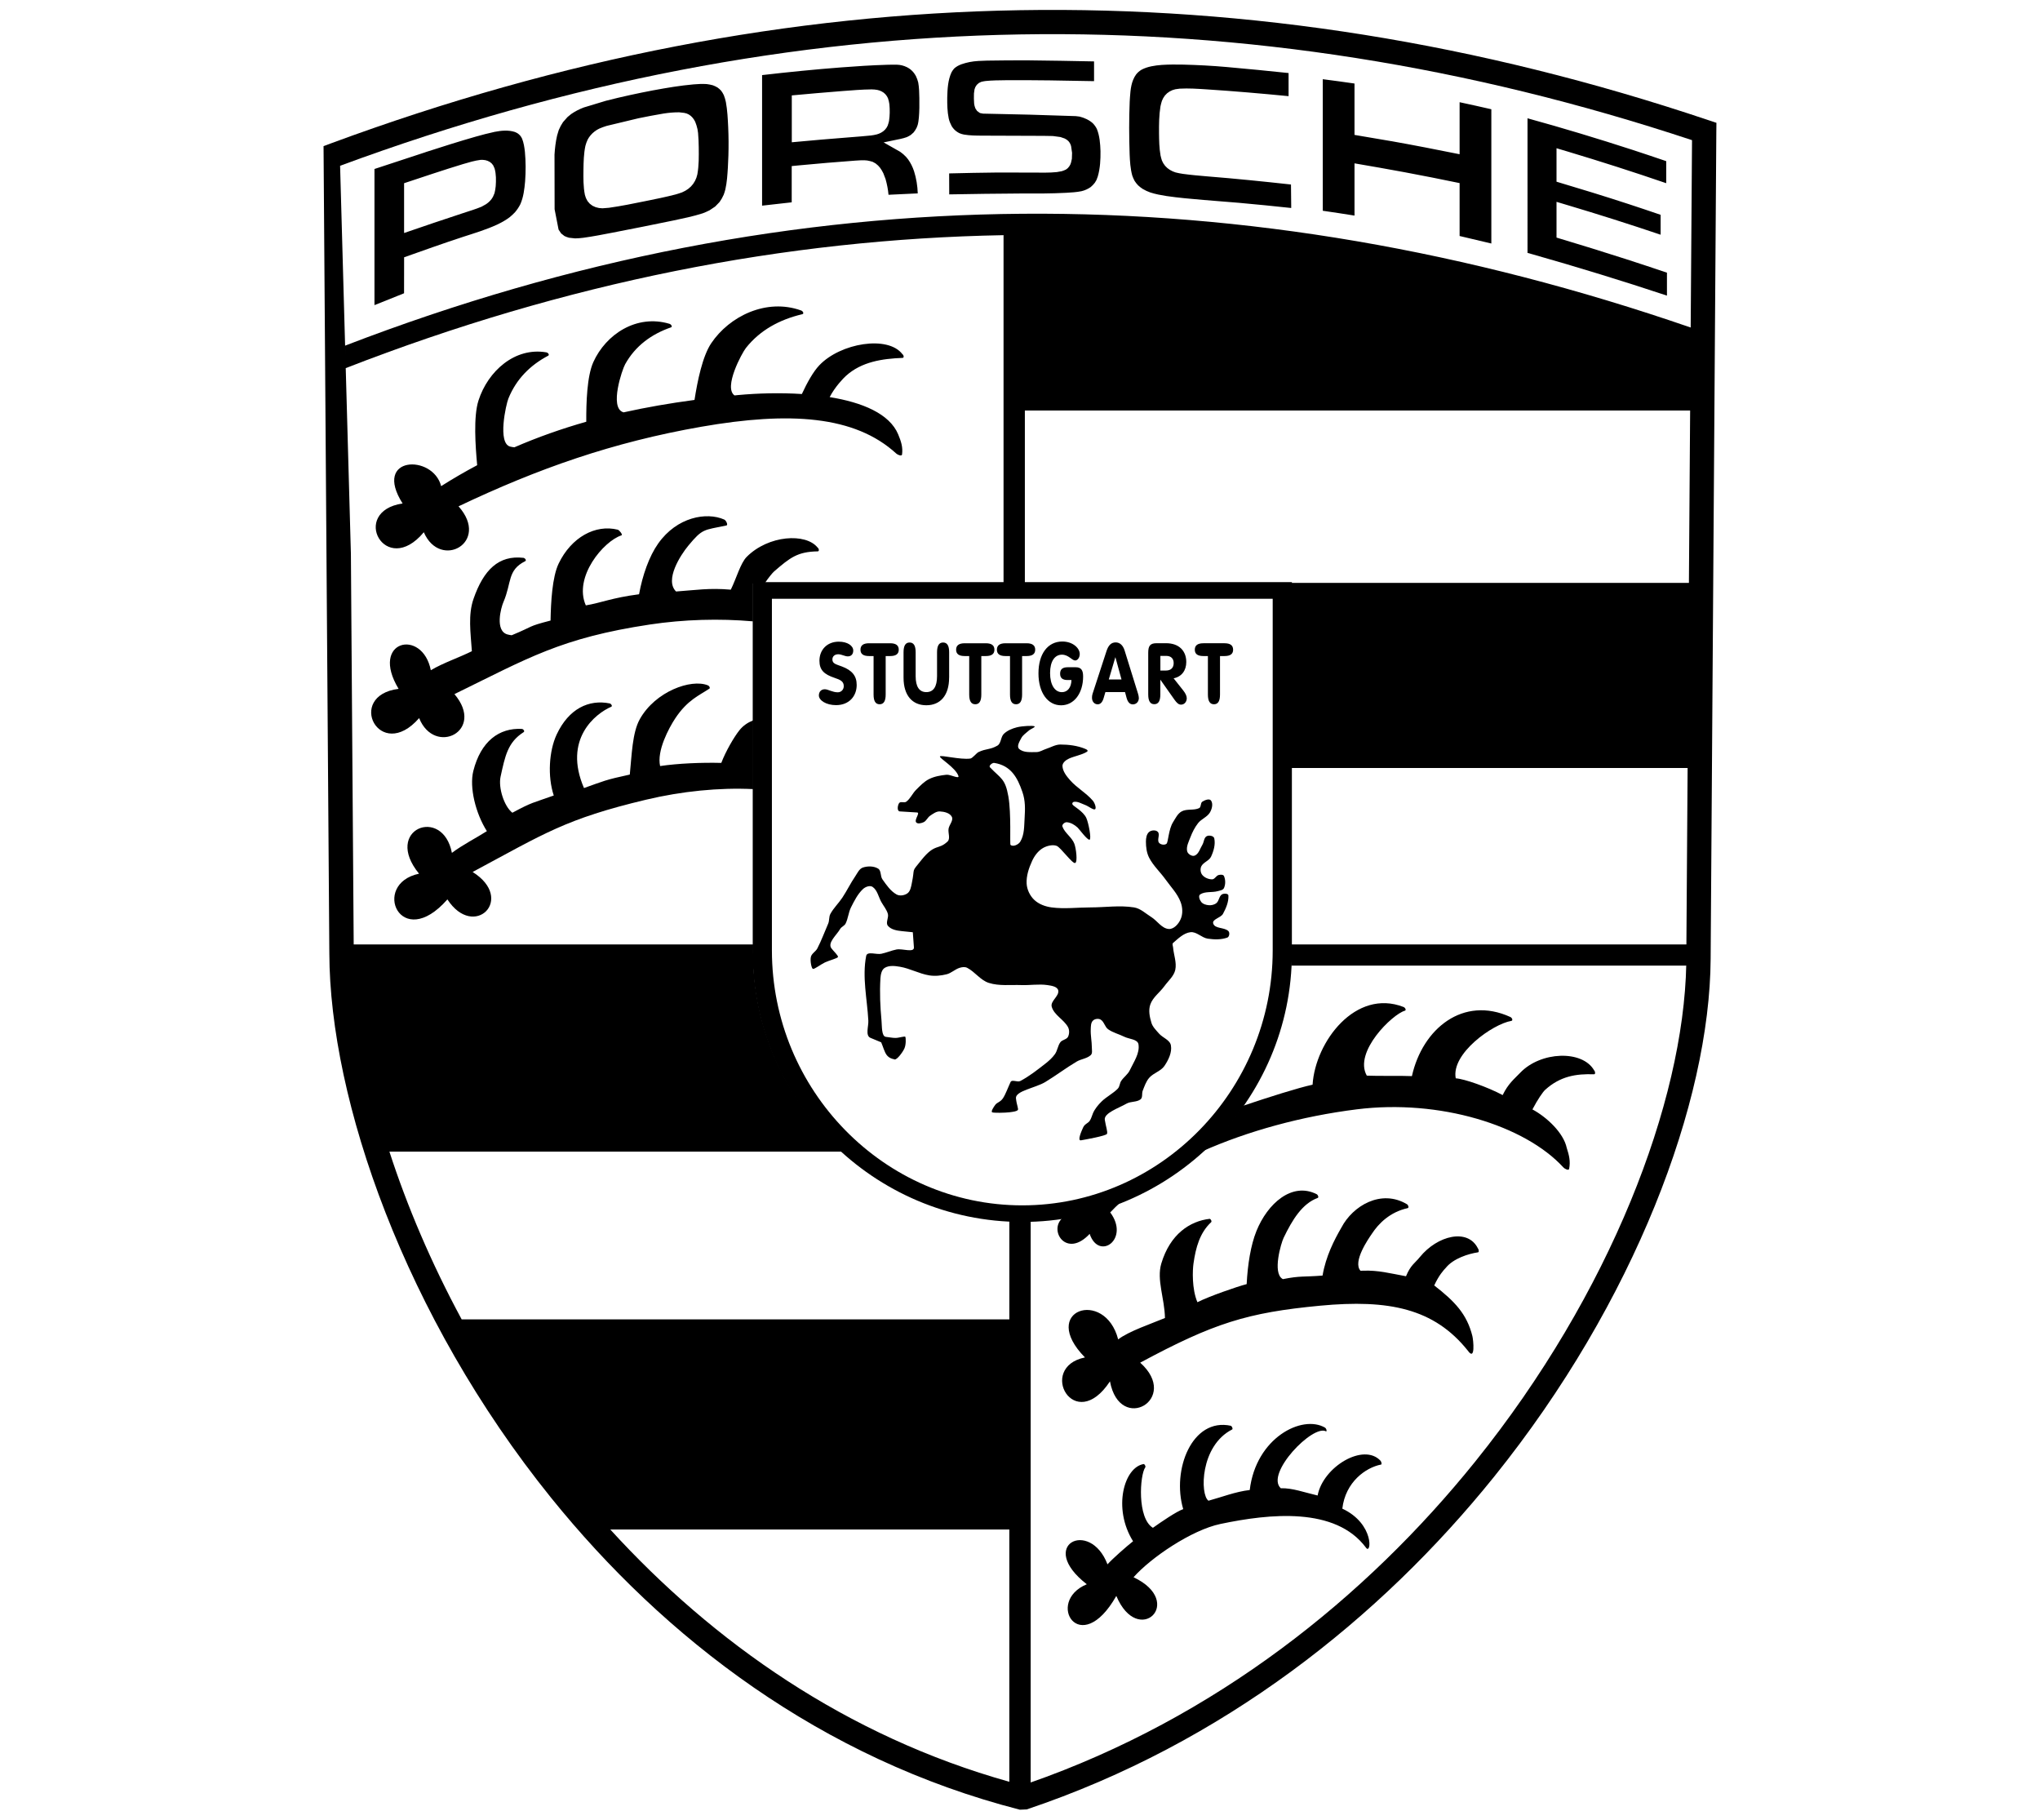 <?xml version="1.0" encoding="UTF-8"?> <svg xmlns="http://www.w3.org/2000/svg" id="a" viewBox="0 0 1004.71 896.01"><defs><style>.c{fill-rule:evenodd;}.c,.d{stroke-width:0px;}</style></defs><g id="b"><path class="c" d="m550.69,659.56c5.13-4,16.55-7.82,23.06-10.55-.18-9.71-4.18-18.82-1.81-26.8,4.34-14.55,14.14-20.94,23.88-22.04.63.21,1.16,1.4.58,1.75-5.45,5.13-7.48,12.27-8.61,20.34-.44,3.13-.86,12.36,1.94,18.97,5.7-2.88,19.55-7.71,24.26-8.91.49-9.65,2-19.12,4.78-26.06,5.48-13.64,17.54-24.37,29.7-18.22.65.34,1.14,1.61.49,1.85-7.57,2.76-12.45,10.67-16.76,19.62-1.28,2.63-5.55,17.19-.63,20.2.09.05.18.11.26.16,8.71-1.75,10.16-.99,19.53-1.76,1.63-9.5,5.67-17.39,9.33-23.71,5.55-10.6,19.49-19.03,32.24-11.42.69.41,1.1,1.76.34,1.93-8.72,1.91-14.37,7.62-17.63,12.64-1.64,2.41-9.6,13.76-5.58,18.2.45-.01.93-.03,1.38-.05,7.51-.23,12.89,1.26,21.02,2.75,2.31-5.6,4.4-6.43,6.83-9.46,8.62-10.61,23.65-14.35,28.6-4.22.49.56.6,1.95-.05,1.91-4.58.69-12.05,2.97-15.81,7.66-.98,1.01-3.4,3.65-5.67,8.64,10.15,7.86,16.09,14.1,18.79,24.91.48,1.95,1.59,12.65-2.25,7.18-16.59-20.78-38.91-25.31-72.67-22.13-35.98,3.4-52.51,8.61-88.68,28.06,19.94,17.84-10.02,35.29-14.89,9.21-17.54,26.57-36.04-6.91-12.32-11.79-22.93-23.33,9.86-34.12,16.36-8.88h0Z"></path><path class="c" d="m612.1,544.54c12.94-4.34,27.11-8.85,34.35-10.42,1.35-21.22,21.21-47.43,44.78-38.27.86.33,1.51,1.61.65,1.85-6.06,1.69-25.33,20.27-18.73,31.96,4.82.25,18.05.01,22.22.24,5.22-23.41,25.26-39.72,48.47-29.12.9.41,1.44,1.76.48,1.93-9.11,1.53-29.73,16.08-27.36,28.27,4.25.28,15.63,4.27,23.11,8.26,2.7-5.62,5.72-7.94,8.61-10.96,10.07-10.61,30.66-11.35,36.44-1.21.58.56.71,1.95-.05,1.93-8.9-.31-16.68.96-24.05,7.64-1.13,1.01-3.67,4.67-6.29,9.66,7.19,3.87,15.33,11.6,16.88,18.9,1.16,3.58,1.94,6.67,1.19,10.37-.2.98-2.16.03-2.81-.69-19.03-20.78-61.05-33.72-101.77-28.62-27.22,3.4-53.71,10.73-75.93,20.59,7.42-6.66,14.09-14.15,19.83-22.31h0Zm-60.03,47.29c-1.86,1.7-3.64,3.43-5.28,5.19,9.82,13.17-5.58,24.02-10.13,10.56-11.53,12.41-20.64-2.01-13.1-8.06,9.91-1.51,19.45-4.13,28.51-7.69h0Z"></path><path class="c" d="m545.43,770.32c2.71-2.99,9.28-8.74,12.61-11.38-10.13-16.18-4.47-36.58,5.32-38.03.5.21,1.06,1.34.65,1.7-2.65,3.84-4.04,24.98,3.8,29.71,3.92-2.78,11.57-8.04,14.93-9.2-5.73-19.3,4.35-45.23,23.51-41.03.53.3,1.06,1.55.61,1.79-15.85,8.04-15.9,32.23-11.68,35.1,6.29-1.7,13.42-4.5,20.32-5.27,3.04-25.7,25.81-37.31,37.12-30.7.55.38,1.03,1.69.49,1.84-6.36-3.75-30.1,20.78-22.32,27.99,5.58-.21,11.89,2.13,18.14,3.57,2.68-14.17,22.71-26.12,31.01-17.08.45.54.71,1.86.23,1.84-7.61,1.51-17.54,8.61-19.07,21.71,16.03,7.51,14.29,23.19,11.6,19.15-15-20.08-47.24-16.74-71.66-11.6-14.22,2.98-34.29,16.63-42.76,26.23,25.76,12.22,2.29,34.74-8.49,9.2-17.83,31.35-35.23,2.84-14.54-5.75-24.85-19.3,1.58-32.42,10.2-9.78h0Z"></path><path class="c" d="m286.71,746.51c-25.38-29.45-46.75-61.13-64.05-93.03h278.26v93.03h-214.21Z"></path><polygon class="c" points="634.76 291.38 839.1 291.38 839.1 371.53 634.76 371.53 634.76 291.38"></polygon><polygon class="c" points="839.1 169.73 778.67 148.25 708.13 133.94 628.98 116.76 555.6 111.05 499.48 111.05 499.48 195.48 838.86 195.48 839.1 169.73"></polygon><path class="c" d="m209.59,74.92c8.21-2.64,16.43-5.28,24.73-7.64,3.07-.86,6.16-1.69,9.28-2.35,3.29-.65,6.81-.99,10.05.08l1.11.53c1.11.74,1.78,1.49,2.35,2.69.84,2.09,1.16,4.28,1.41,6.52.45,4.83.46,9.71.1,14.55-.34,3.83-.79,7.73-2.35,11.27-.73,1.45-1.56,2.68-2.61,3.92-.84.9-1.7,1.7-2.66,2.48-1.98,1.5-4.07,2.65-6.32,3.7-5.35,2.45-10.97,4.14-16.55,5.94-9.76,3.19-19.43,6.66-29.1,10.08l-.03,17.72c-4.85,1.93-9.71,3.89-14.57,5.84v-67.04c8.38-2.79,16.76-5.55,25.16-8.27h0Zm-10.58,39.82c9.73-3.33,19.45-6.68,29.24-9.86,2.98-.98,6.01-1.88,8.91-3.09l2.25-1.26,1-.75.9-.84.79-.94.66-1.03.79-1.84c.29-1.16.48-2.26.59-3.45.2-2.91.25-5.87-.54-8.69l-.68-1.53-.73-.94-.96-.79-1.1-.54-1.14-.33-1.15-.13h-1.16c-2.94.36-5.84,1.25-8.67,2.08-9.72,2.94-19.34,6.23-28.99,9.41v24.51h-.01Zm122.94-70.3c6.52-1.21,13.06-2.31,19.65-2.89,2.16-.19,4.27-.29,6.46-.15,1.05.14,2,.31,3.03.6.84.31,1.54.64,2.31,1.1.68.49,1.2.95,1.76,1.56.53.71.93,1.38,1.31,2.16.46,1.15.78,2.24,1.03,3.43.75,4.08.94,8.22,1.14,12.35.21,4.69.24,9.36.1,14.05-.06,1.96-.15,3.92-.26,5.89-.23,3.6-.44,7.24-1.25,10.77-.21.86-.49,1.7-.79,2.54-.58,1.33-1.21,2.44-2.05,3.62l-2.16,2.23-2.78,1.86c-1.13.58-2.24,1.05-3.42,1.5-4.73,1.51-9.65,2.51-14.47,3.53-9.92,2.08-19.88,4.02-29.83,5.96-4.82.93-9.62,1.88-14.46,2.54-1.34.16-2.66.28-4,.3l-3.02-.33c-.81-.23-1.49-.46-2.25-.83l-1.64-1.29-1.26-1.89-1.95-10-.05-26.92c.2-3.17.56-6.29,1.28-9.4l.8-2.66c.6-1.43,1.24-2.63,2.1-3.92l2.21-2.5,1.81-1.49c1.96-1.35,3.97-2.39,6.23-3.24l10.87-3.29c7.77-2,15.64-3.69,23.55-5.2h0Zm-7.57,13.81l-15.63,3.75c-1.26.4-2.46.81-3.65,1.35l-1.18.64-1.09.76-1.01.85-.9.95-.81,1.05-.68,1.13c-.48,1.05-.85,2.01-1.13,3.13-.81,3.82-.89,7.79-.95,11.7-.05,4.12-.11,8.33.71,12.39l.51,1.58.79,1.49,1.1,1.29,1.35,1.01,1.54.7,1.65.41,1.73.14c1.06-.05,2.09-.13,3.15-.25,6.04-.83,12.07-2.09,18.05-3.3,4.95-1,9.93-1.99,14.85-3.28,1.06-.29,2.06-.64,3.12-1.01l1.61-.79,1.46-.95,1.3-1.14,1.11-1.3.9-1.45.7-1.58.46-1.63c.81-4.42.74-8.91.69-13.36-.05-2.34-.1-4.69-.33-7.02l-.28-1.88c-.29-1.3-.63-2.44-1.14-3.68l-.59-1.06-.71-.96-.86-.86-1-.7-1.08-.49-1.15-.29-2.5-.29c-2.59-.01-5.12.21-7.68.61-4.17.68-8.31,1.51-12.46,2.34h0Zm99.78-25.05c7.54-.58,15.1-1.08,22.68-1.3,1.63-.04,3.27-.08,4.9-.04,1.8.06,3.33.45,4.95,1.23.59.31,1.13.65,1.66,1.04,1.21.98,1.98,1.95,2.73,3.3.5,1.05.86,2.05,1.15,3.18.46,2.51.5,5.15.55,7.69.05,3.2.04,6.39-.23,9.57-.13,1.26-.26,2.49-.6,3.7l-.49,1.29c-.45.89-.89,1.59-1.51,2.36l-1.36,1.21c-.65.43-1.29.79-1.99,1.09-1.04.39-2.09.65-3.17.89l-8.24,1.71,8.14,4.62c1.1.78,2.03,1.56,2.94,2.55l.98,1.2c1.29,1.81,2.18,3.64,2.9,5.74,1.14,3.57,1.73,7.27,1.85,11-4.8.21-9.62.43-14.4.68-.23-2.64-.74-5.18-1.45-7.72l-1.1-2.88-.73-1.36-.85-1.3-1.01-1.14-1.24-1.04-1.46-.8c-.9-.26-1.74-.49-2.66-.64-1.93-.24-3.87-.06-5.79.06-9.31.69-18.6,1.45-27.89,2.35l-3.5.34v17.85c-4.88.53-9.73,1.06-14.59,1.64V36.98c12.91-1.49,25.86-2.79,38.82-3.78h0Zm-24.23,36.86c9.67-.91,19.38-1.74,29.06-2.49,3.34-.26,6.67-.51,10-.86.96-.11,1.88-.3,2.83-.53l1.13-.38,1.06-.51.98-.64.88-.79.74-.93.55-1c.29-.79.51-1.53.69-2.35.41-2.73.44-5.49.18-8.23-.15-1.05-.34-1.96-.7-2.98l-.53-.99-.71-.94-.86-.79-.98-.61-1.05-.46-1.1-.3c-.95-.16-1.85-.26-2.81-.26-4.77.04-9.56.46-14.3.81-8.36.63-16.7,1.4-25.03,2.15v23.07h0Zm102.67,14.89c5.49.04,11.01.04,16.5.04,3.78,0,7.61.14,11.36-.25.81-.11,1.61-.25,2.43-.43.78-.23,1.41-.48,2.13-.84l.84-.65.71-.83.54-.9.36-.95.44-1.96.09-2.93-.48-3.28-.26-.81-.44-.86-.63-.83-.9-.74-.95-.54-2.06-.71-3.72-.5-4.47-.08-30.43-.11c-2.98-.01-5.98-.04-8.92-.53-.79-.18-1.53-.35-2.26-.69l-.94-.54-.83-.6-.75-.69-.68-.79-.6-.89c-.64-1.23-1.13-2.39-1.43-3.75-.7-3.35-.76-6.88-.73-10.31.11-4.17.33-8.57,2.11-12.4.39-.69.78-1.28,1.3-1.86,2.04-1.89,4.92-2.6,7.58-3.18,2.83-.56,5.72-.63,8.61-.71,6.59-.15,13.21-.11,19.82-.14,10.96.13,21.93.29,32.89.53v9.72c-14.5-.29-29.02-.56-43.54-.46-3.3.04-6.61.06-9.88.39-.74.09-1.4.23-2.1.4l-1.19.56-1.05.93-.71,1.1-.4,1.11-.28,2.04c-.05,1.68-.05,3.34.09,5l.21,1.13.41,1.23.84,1.26,1.41,1.01,1.49.29c15.24.26,30.48.68,45.69,1.23l1.88.23c2.35.59,4.74,1.66,6.54,3.3.81.86,1.46,1.74,1.98,2.81,1.38,3.39,1.66,7.24,1.78,10.87.05,4.19-.15,8.44-1.33,12.5-.2.59-.41,1.16-.65,1.74l-.79,1.33c-.63.83-1.23,1.45-2.03,2.13-1.41.98-2.88,1.66-4.58,2.06-2.45.5-5.04.64-7.56.79-7.47.39-14.94.38-22.39.34-11.74.06-23.44.23-35.17.44-.04-3.44-.04-6.89-.04-10.33,7.91-.2,15.8-.36,23.71-.44h1.4Zm100.22,13.51c-6.14-.53-12.31-1.04-18.39-1.94-2.68-.43-5.35-.91-7.91-1.75-1.34-.46-2.55-1.04-3.75-1.75-.84-.54-1.54-1.1-2.25-1.76-.68-.71-1.21-1.38-1.73-2.19-.48-.89-.84-1.73-1.16-2.66-.93-3.39-1.13-6.96-1.28-10.43-.28-8.62-.34-17.26.03-25.9l.13-2.15c.28-3.97.63-7.91,3.02-11.26.79-.98,1.61-1.71,2.71-2.36,2.99-1.58,6.59-2.08,9.93-2.34,3.54-.24,7.09-.21,10.66-.15,7.08.18,14.2.55,21.27,1.18,10.18.91,20.37,1.88,30.53,2.97v11.38c-13.46-1.31-26.97-2.48-40.46-3.35-4.38-.28-8.8-.59-13.17-.34l-2.14.29-1.46.44-1.35.66-1.25.88-1.06,1.09-.85,1.26-.65,1.39c-.28.91-.51,1.78-.71,2.7-.71,4.37-.74,8.83-.71,13.22.04,3.64.1,7.33.74,10.92.18.9.43,1.73.71,2.6l.69,1.36.9,1.24,1.08,1.06,1.24.89,1.35.71,1.44.54c1.19.29,2.34.53,3.54.7,4,.56,8.08.9,12.14,1.25,13.72,1.09,27.42,2.49,41.16,4,.01,3.49.06,6.98.11,10.46v1.1c-8.58-.9-17.18-1.8-25.78-2.55-5.75-.5-11.53-.91-17.28-1.4h0Zm92.45-28.95c11.22,1.99,22.41,4.19,33.59,6.44v-25.62c5.22,1.1,10.41,2.28,15.63,3.47v66.11c-5.22-1.25-10.41-2.49-15.63-3.7v-26.05c-8.92-1.84-17.87-3.64-26.81-5.3-8.32-1.55-16.64-3-24.95-4.42v25.72c-5.22-.83-10.41-1.63-15.63-2.38V39c5.22.68,10.43,1.36,15.63,2.13v25.3c6.04,1.01,12.11,2.03,18.17,3.09h0Zm118.8,4.3c5.5,1.81,11.03,3.65,16.55,5.54v10.86c-16.1-5.53-32.33-10.72-48.63-15.61l-5.4-1.61v16.48c11.91,3.54,23.78,7.19,35.62,11.06,5.22,1.7,10.43,3.47,15.65,5.25v9.8c-15.24-5.15-30.55-10.01-45.95-14.6l-5.32-1.59v17.6c11.46,3.43,22.88,6.96,34.25,10.62,6.72,2.18,13.45,4.39,20.14,6.66v11.3c-21.89-7.26-43.94-14.02-66.11-20.32l-2.56-.71V58.25c17.39,4.78,34.63,10,51.76,15.56h0Z"></path><path class="c" d="m183.49,560.44c-9.77-32.33-14.88-62.7-15.25-88.74h202.67c.68,34.27,14.7,65.53,37.12,88.74h-224.54Z"></path><path class="d" d="m159.35,71.95l3.94-1.46C276.3,28.74,389.29,6.91,502.26,5.02c112.97-1.9,225.97,16.13,338.95,54.08l4.14,1.38-.05,4.28c-.93,135.82-1.86,271.64-2.8,407.47-.43,70.27-37.28,168.79-106.67,254.97-56.07,69.61-133.46,131.32-230.17,163.79l-3.38.14c-97.75-25.08-174.92-84.27-230.9-153.64-72.06-89.33-108.97-195.78-109.18-268.08h0s0,0,0,0h0c-.48-65.56-.95-131.11-1.41-196.65l-1.44-200.8h0Zm131.96,670.78h205.79v-82.6H233.16c-.84-1.46-1.68-2.93-2.48-4.4,14.07,25.3,30.76,50.41,50.03,74.29,3.45,4.28,6.99,8.52,10.61,12.71h0Zm205.79,10.43h-196.53c50.68,55.52,116.35,101.77,196.53,124.22v-124.22h0Zm-197.27-.81c-.54-.6-1.08-1.19-1.61-1.79.54.6,1.08,1.19,1.61,1.79h0Zm-3.35-3.74c-.16-.16-.29-.31-.44-.48.15.16.28.33.44.48h0Zm-69.11-98.92h269.74v-48.8c2.11.1,4.24.15,6.38.15,1.38,0,2.75-.03,4.12-.08v276.77c-.26.08-.5.16-.75.26,91.97-32.08,165.83-91.42,219.65-158.23,66.78-82.93,102.64-177.14,103.99-244.88-.03.2-.03.41-.03.61h-194.54c.11-2.1.18-4.22.18-6.33v-4.1h194.45c.23-28.96.41-57.92.6-86.89h-195.05v-10.42h195.14c.16-23.44.33-46.86.48-70.28h-195.62v-10.15h-1.39v-.3h197.08c.21-28.3.4-56.59.6-84.88h-327.65v85.18h-10.5V115.8c-107.77,1.95-215.76,23.36-323.98,65.47l-.3-11.07c111.37-42.87,222.53-64.08,333.47-64.94,109.97-.86,219.72,18.25,329.24,56.02-.03,3.65-.05,7.32-.09,10.98.26-34.42.49-68.82.74-103.24-110.27-36.56-220.58-53.92-330.86-52.07-111.68,1.88-223.35,23.44-334.97,64.68l5.32,191.06c.46,64.19.94,128.37,1.38,192.58,0-.06.01-.13,0-.2h196.73v4.1c0,2.11.05,4.24.16,6.33h-196.79s0-.05-.01-.09c.75,24.33,5.6,52.33,14.5,82.07-.09-.26-.16-.54-.25-.8h215.96c1.85,2.08,3.78,4.08,5.75,6.03l6.58,4.39h-225.04c8.68,26.76,20.55,54.75,35.58,82.58h0Zm3.13,5.72c-.06-.1-.11-.21-.18-.3.06.09.11.2.18.3h0Zm-.38-.65c-.18-.31-.34-.63-.51-.93.18.31.35.61.51.93h0Zm-1.69-3.1c-.05-.1-.11-.2-.15-.28.04.09.1.18.15.28h0Zm-37.22-86.37c-.18-.54-.35-1.09-.53-1.63.18.54.35,1.09.53,1.63h0Zm-1.24-3.92c-.21-.65-.4-1.3-.6-1.94.2.64.4,1.29.6,1.94h0Zm-15.75-88.51c0-.09,0-.16-.01-.25.01.09.01.16.01.25h0Zm-.05-6.66v-.1.1h0Zm656.36,1.09v.34-.34h0Zm-.03,1.59v.53-.53h0Zm0,.65v.33-.33h0Zm0,1.79c0,.1-.01.21-.01.3.01-.09.01-.19.01-.3h0Zm0,.44v.44-.44h0Zm0,.44v.15-.15h0Zm0-.88v-.83.83h0Zm0-1.03v-.45.45h0Zm.03-4.45v-.46.46h0Zm1.24-177.38v.06-.06h0Zm-327.07-96.76h327.73c0,1.74-.03,3.47-.03,5.2.05-8.21.11-16.43.16-24.63-109.07-37.99-218.35-57.3-327.85-56.59v76.01h-.01Zm327.7,5.23c-.01.81-.01,1.61-.01,2.43,0-.81,0-1.61.01-2.43h0Zm-.04,2.98v.24-.24h0Zm0,.3v1.74-1.74h0Zm-325.96,677.93s-.03.01-.05.03c.03-.01.04-.01.05-.03h0Zm-2.25.79s-.04.01-.06.03c.03-.01.04-.03.06-.03h0Zm-.11.04c-.16.06-.33.11-.49.18.15-.06.33-.11.49-.18h0Zm-4.12-.81c-.79-.2-1.55-.41-2.33-.64.78.23,1.54.44,2.33.64h0Zm6.72-.09s.04-.01.08-.03c.04,0,.08-.03.11-.04l-.19.06h0Z"></path><path class="c" d="m217.27,239.38c5.84-3.7,11.75-7.13,17.74-10.31-.86-9.36-1.9-23.93.64-31.83,4.63-14.44,17.9-26.41,33.45-23.73.84.15,1.64,1.24.88,1.64-8.77,4.63-15.7,11.46-19.6,21.11-1.16,2.85-5.48,22.07.91,23.66.68.16,1.34.28,2.04.34,11.41-4.95,23.18-9.12,35.41-12.59-.05-9.35.34-22.43,3.49-29.39,6.17-13.65,21.24-23.66,37.47-18.84.86.26,1.61,1.45.79,1.75-9.68,3.35-17.61,9.15-22.61,18.18-1.48,2.65-7.73,21.08-1.13,23.55.13.04.25.09.36.13,11.2-2.49,22.81-4.5,34.94-6.12,1.45-9.31,3.92-21.49,8.23-27.91,8.96-13.32,27.15-22.29,44.28-16.14.93.33,1.55,1.6.6,1.83-11.21,2.64-20.87,7.88-27.79,16.63-1.96,2.48-11.15,19.44-5.62,23.37.59-.06,1.18-.13,1.78-.18,9.73-.9,20.73-1.2,31.39-.51,2.61-5.63,5.6-11,8.59-14.14,10.47-11.01,33.79-14.84,40.92-5.5.69.49.93,1.83.08,1.85-9.92.39-20.19,1.86-27.92,8.9-1.18,1.06-5.39,5.39-7.97,10.41,16.09,2.6,29.51,8.18,33.75,18.37,1.4,3.38,2.39,6.29,1.89,9.91-.13.95-2.14.18-2.84-.48-20.4-18.7-52.49-20.79-95.93-13.22-43.71,7.62-80.56,20.62-119.66,39.2,15.81,17.78-9.03,31.5-17.1,12.76-18.94,22.74-36.69-10.25-10.45-14.17-14.93-23.53,15.03-24.33,18.99-8.49h0Z"></path><path class="c" d="m222.55,419.98c5.22-3.95,11.87-7.28,17.24-10.71-5.58-8.78-8.69-21.58-6.68-29.61,3.69-14.65,12.71-21.33,23.93-20.73.78.11,1.53,1.18.85,1.6-7.86,5-9.12,11.75-11.35,21.91-1.19,5.47,1.76,14.65,5.8,17.77,10.1-5.42,9.78-4.68,20.39-8.49-3.14-9.52-2.3-22.01,1.41-29.99,5.97-12.82,15.91-17.41,26.15-15.35.79.21,1.46,1.33.75,1.64-7.81,3.38-23.8,15.99-13.42,40.03,9.72-3.44,10.26-3.98,22.56-6.64.96-9.38,1.21-20.64,4.92-27.26,7.68-13.74,25.27-19.95,33.44-16.71.85.29,1.48,1.54.61,1.8-4.64,3.13-10.57,5.42-16.56,14.46-3.23,4.88-9.18,16.04-7.48,23.52,8.88-1.31,20.34-1.8,30.13-1.55,2.18-5.74,6.33-12.84,8.95-16.1,1.79-2.24,4.1-3.8,6.73-4.84v33.84c-16.74-.81-35.17,1.04-52.74,5.22-39.73,9.47-50.04,16.64-85.41,35.59,21.24,13.31.66,33.59-12.42,13.5-23.09,26.32-37.86-7.62-13.97-12.66-17.93-21.86,11.69-33.6,16.19-10.22h0Z"></path><path class="c" d="m212.21,330.02c5.94-3.57,14.12-6.31,20.19-9.36-.66-9.37-1.91-17.92.81-25.77,4.97-14.32,12.41-21.61,24.61-20.2.83.16,1.6,1.28.84,1.65-8.88,4.43-6.58,10.53-10.71,20.1-1.23,2.81-4.33,14.25,2.01,15.98.68.18,1.35.3,2.04.39,11.35-4.68,7.37-4.19,19.15-7.24.16-8.95.81-21.47,3.99-28.06,6.21-12.94,18.1-19.44,29.11-16.68.83.26,2.61,2.53,1.81,2.79-8.72,2.8-23.75,20.48-17.54,34.48,7.69-1.29,12.67-3.7,26.22-5.48,1.68-9.28,4.95-18.67,9.42-24.98,9.27-13.12,23.81-15.63,32.5-11.82.91.35,2.06,2.73,1.1,2.93-11.26,2.39-11.65,1.36-18.77,9.95-3.84,4.63-11.76,16.9-6.03,22.56,9.75-.69,16.34-1.83,26.96-.9,2.75-5.55,4.77-13.06,7.82-16.14,10.71-10.77,29.15-11.86,34.95-4.57.69.51.89,1.84.04,1.85-9.93.16-13.61,3.07-21.51,9.91-.79.69-2.69,3-4.68,5.91h-5.68v18.64c-16.44-1.45-34.03-.96-50.81,1.56-43.87,6.62-60.03,16.58-96.24,34.27,15.4,18.13-9.73,30.73-17.39,11.81-19.47,22.31-36.44-11.08-10.12-14.41-14.37-23.86,11.74-30.03,15.88-9.15h0Z"></path><path class="c" d="m497.69,416.04c1.26,1.11,3.93-.15,4.8-1.59,2.09-3.45,1.88-7.66,2.14-11.68.28-4.44.38-8.53-1.08-12.75-2.46-7.22-5.69-13.05-13.87-14.34-.99-.15-2.83,1.4-2.14,2.13,5.4,5.65,7.52,5.49,9.08,14.34,1.5,8.53.65,23.53,1.06,23.9h0Zm-57.14,105.66c1.2.24,3.88-3.35,4.82-5.3.94-1.95.75-5.35.54-5.83-.23-.5-3.2.53-4.82.53s-2.63-.29-4.8-.53c-2.18-.25-1.88-5.23-2.14-7.97-.64-6.88-.95-13.82-.54-20.72.13-1.9.51-4.32,2.14-5.3,2.14-1.3,5.02-.95,7.48-.53,4.95.84,9.47,3.44,14.41,4.24,2.81.46,5.78.16,8.56-.53,2.31-.56,4.12-2.46,6.41-3.18,1.19-.38,2.63-.58,3.74,0,3.85,1.99,6.53,6.12,10.68,7.43,5.09,1.61,10.67.86,16.01,1.06,4.27.15,8.59-.61,12.81,0,1.96.29,4.95.71,5.34,2.65.56,2.8-3.94,5.2-3.22,7.97,1.11,4.14,5.98,6.31,8.03,10.08.75,1.4.71,3.35,0,4.78-.7,1.35-2.84,1.44-3.75,2.65-1.29,1.71-1.43,4.08-2.66,5.84-1.3,1.84-3.03,3.39-4.82,4.78-3.92,3.05-7.87,6.18-12.27,8.49-1.43.75-4.12-.93-4.8.53-1.25,2.65-2.46,6.07-3.74,7.97-1.28,1.89-2.84,2-3.74,3.18-.91,1.18-2.25,3.33-1.6,3.72.65.39,6.47.26,8.54,0,2.09-.26,3.39-.48,4.03-1,.66-.53-.46-2.3-.83-5.91-.35-3.6,9.72-5.13,14.41-7.97,5.28-3.18,10.18-6.94,15.49-10.08,2.2-1.3,5.05-1.46,6.94-3.19.93-.85.54-2.46.54-3.72,0-3.02-.68-6.01-.54-9.02.06-1.46.03-3.22,1.08-4.24.88-.89,2.63-1.15,3.73-.54,1.78,1,2.09,3.6,3.73,4.78,2.39,1.71,5.39,2.4,8.03,3.72,2.35,1.16,6.52,1.13,6.94,3.72.71,4.43-2.35,8.68-4.28,12.75-.96,2.05-3.03,3.4-4.27,5.3-.74,1.13-.68,2.74-1.61,3.72-2.35,2.46-5.58,3.97-8.01,6.37-1.73,1.7-3.32,3.63-4.27,5.83-.54,1.24-.79,2.55-1.61,3.73-.81,1.16-2.45,1.51-3.19,3.18-.76,1.66-3.04,6.72-1.08,6.37,1.95-.33,12.36-2.19,12.81-3.18.43-1-.56-3.58-1.08-6.91s6.83-5.75,10.68-7.96c2.09-1.21,5.03-.63,6.94-2.13,1.14-.91.51-2.89,1.05-4.24.88-2.2,1.64-4.58,3.22-6.37,2.06-2.38,5.7-3.22,7.48-5.84,1.96-2.93,3.8-6.61,3.19-10.1-.45-2.71-4.07-3.75-5.87-5.84-1.41-1.64-3.12-3.24-3.73-5.3-.88-2.89-1.55-6.18-.54-9.03,1.25-3.58,4.72-5.94,6.94-9.02,1.86-2.59,4.63-4.85,5.34-7.97.8-3.65-.78-7.43-1.08-11.15-.06-.71-.54-1.66,0-2.13,2.53-2.19,5.22-4.89,8.54-5.3,3.02-.38,5.53,2.74,8.56,3.18,3.17.46,6.59.56,9.62-.53,1.01-.38,1.3-2.43.54-3.19-1.98-1.96-6.66-1.06-7.48-3.72-.7-2.14,3.73-2.8,4.8-4.78,1.49-2.76,2.85-5.89,2.68-9.03-.06-1.08-2.31-1.1-3.22-.53-1.41.9-1.38,3.18-2.68,4.25-.99.83-2.45,1.15-3.73,1.06-1.35-.1-2.9-.54-3.75-1.59-.78-.98-1.58-3.03-.54-3.72,2.41-1.6,5.75-.84,8.56-1.59,1.15-.31,2.74-.51,3.19-1.59.79-1.79.76-4.04,0-5.84-.34-.84-1.79-.76-2.65-.54-1.25.34-1.93,2.13-3.2,2.13-1.75,0-3.69-.79-4.82-2.13-.93-1.09-1.14-2.95-.54-4.24.98-2.04,3.87-2.74,4.82-4.78,1.29-2.78,2.24-6.03,1.59-9.03-.26-1.26-2.59-1.68-3.73-1.06-1.4.76-1.31,2.9-2.14,4.25-1.14,1.84-1.75,4.45-3.75,5.3-1.3.56-3.39-.74-3.73-2.13-.54-2.3.76-4.7,1.6-6.91.94-2.44,2.13-4.84,3.75-6.91,1.61-2.08,4.54-3.03,5.87-5.3.99-1.7,1.65-4.24.54-5.84-.81-1.16-3.07-.24-4.28.53-1.01.64-.51,2.68-1.59,3.19-2.63,1.24-6.01.23-8.56,1.59-2,1.08-3.07,3.39-4.28,5.32-2.24,3.55-2.36,9.92-3.22,10.62-.94.8-2.99.48-3.73-.53-1.05-1.44.68-3.99-.54-5.3-.94-1.05-3.17-.9-4.27,0-1.31,1.06-1.6,3.1-1.6,4.78,0,2.7.35,5.55,1.6,7.97,2.03,3.93,5.43,7.01,8.02,10.62,2.59,3.65,5.89,6.97,7.46,11.16,1.01,2.65,1.18,5.91,0,8.49-1,2.31-3.34,4.97-5.86,4.78-3.45-.26-5.63-4.02-8.54-5.84-2.78-1.73-5.32-4.27-8.56-4.78-7.03-1.13-14.25,0-21.36,0-6.41,0-12.86.85-19.23,0-3.08-.41-6.29-1.58-8.54-3.72-2.13-2.03-3.57-5.04-3.74-7.97-.21-3.82,1.08-7.67,2.68-11.15,1.14-2.51,2.94-4.97,5.34-6.38,1.84-1.08,4.78-1.85,6.78-1.08,1.99.78,7.72,8.88,9.08,8.44,1.34-.44.44-7.33-.38-9.48-1.21-3.22-4.73-5.25-5.88-8.49-.33-.94,1.13-2.19,2.15-2.11,1.98.14,3.88,1.3,5.34,2.64.78.73,4.8,6.24,5.87,5.97,1.05-.28-.48-8.28-1.6-10.73-1.53-3.3-6.36-5.78-6.77-6.58-.34-.7.11-1.31.89-1.38,1.84-.15,3.59.95,5.34,1.59,1.64.6,3.97,2.55,4.82,2.11.83-.43-.11-3.13-1.06-4.24-3.28-3.82-7.91-6.32-11.22-10.1-1.73-1.96-3.59-4.29-3.74-6.91-.08-1.63,1.71-3.04,3.23-3.72,2.63-1.19,6.23-1.78,8.69-3.27.95-.54.3-1.1-.71-1.51-3.84-1.59-8.12-2.13-12.27-2.13-2.41,0-4.63,1.39-6.94,2.13-1.61.51-3.12,1.59-4.8,1.59-2.9,0-6.43.38-8.56-1.59-1.31-1.23.24-3.72,1.08-5.3.81-1.55,2.44-2.54,3.74-3.72.83-.76,3.67-1.79,2.66-2.13-.99-.34-5.78-.15-8.54.53-2.31.58-4.67,1.55-6.41,3.19-1.63,1.51-1.29,4.72-3.22,5.84-3.64,2.11-5.49,1.36-9.31,3.18-1.01.49-2.92,3.04-4.03,3.19-4.95.66-14.45-1.85-14.95-1.06s7.61,5.43,9.08,9.56c.66,1.84-3.92-.75-5.87-.53-2.92.31-5.93.81-8.56,2.13-2.48,1.24-4.44,3.35-6.41,5.3-1.79,1.78-2.79,4.34-4.82,5.84-1,.75-2.86-.33-3.54.71-.8,1.19-1.09,3.98.34,4.07l8.54.53c1.61.1-1.41,3.45-.53,4.78.69,1.03,2.6.51,3.74,0,1.36-.64,1.94-2.35,3.2-3.19,1.45-.96,3.05-2.2,4.8-2.11,2.15.11,4.92.75,5.88,2.65.9,1.8-1.26,3.85-1.6,5.84-.36,2.1,1.03,4.9-.54,6.37-4.58,4.29-6.08.66-12.81,9.03-5.38,6.68-2.99,3.05-4.8,11.68-.35,1.7-.71,3.77-2.14,4.78-1.45,1.03-3.79,1.4-5.34.53-2.95-1.66-4.98-4.68-6.94-7.43-1.11-1.55-.5-4.32-2.14-5.3-2.13-1.29-5.09-1.31-7.47-.53-1.8.6-2.69,2.69-3.74,4.25-2.34,3.42-4.13,7.17-6.42,10.62-1.83,2.75-4.3,5.07-5.87,7.97-.79,1.44-.43,3.29-1.08,4.78-1.79,4.08-3.3,8.27-5.34,12.21-.81,1.58-2.85,2.51-3.2,4.25-.41,1.93.3,5.69,1.06,5.84.78.15,3.87-2.23,5.88-3.19,2.08-.99,6.14-2,6.41-2.65s-2.13-2.84-3.2-4.25c-2.1-2.79,2.54-6.52,4.27-9.56.63-1.09,2.11-1.54,2.68-2.65,1.26-2.5,1.41-5.47,2.66-7.97,1.61-3.2,3.28-6.56,5.89-9.03,1.19-1.11,3.45-2,4.79-1.06,2.35,1.65,2.88,4.95,4.28,7.44,1.09,1.93,2.61,3.7,3.22,5.84.5,1.88-1.24,4.33,0,5.84,1.55,1.91,4.47,2.41,6.94,2.65l5.34.54.54,7.43c.2,2.84-5.74.5-8.56,1.06-2.54.5-4.95,1.58-7.48,2.11-2.45.53-6.99-1.39-7.47,1.06-2.04,10.43.5,21.24,1.06,31.86.15,2.85-1.58,7.39,1.06,8.49l5.27,2.19c.91,2.09,1.61,4.83,2.74,6.29,1.14,1.43,2.55,1.85,3.74,2.08h0Z"></path><path class="c" d="m607.31,319.92c0-2.13-1.4-3.17-4.23-3.17h-10.38c-2.85,0-4.25,1.04-4.25,3.17s1.4,3.13,4.25,3.13h2.2v18.94c0,3.22.96,4.8,2.99,4.8s2.97-1.59,2.97-4.8v-18.94h2.23c2.81,0,4.23-1,4.23-3.13h0Zm-29.27,6.59c0,2.3-1.35,3.67-3.79,3.67h-2.76v-7.21h2.85c2.39,0,3.7,1.33,3.7,3.54h0Zm6.44,17.3c0-1.08-.59-2.38-1.78-3.88l-4.69-5.92c3.92-.76,6.24-3.8,6.24-8.02,0-5.47-3.53-9.26-9.97-9.26h-4.64c-3.32,0-4.13,1.45-4.13,4.75v20.48c0,3.22.96,4.8,2.99,4.8s2.97-1.59,2.97-4.8v-7.29l6.97,9.88c1.1,1.55,2.03,2.43,3.22,2.43,1.68,0,2.83-1.43,2.83-3.18h0Zm-32.13-9.22h-6.27l3.25-11.01,3.02,11.01h0Zm8.53,9.1c0-.59-.15-1.3-.4-2.13l-6.62-21.31c-.81-2.54-2.36-3.92-4.39-3.92-2.2,0-3.6,1.41-4.55,4.38l-6.83,20.93c-.21.63-.28,1.3-.28,1.95,0,1.88,1.18,3.23,2.83,3.23,1.3,0,2.29-1.01,2.89-3.02l.88-3h9.67l.74,2.75c.6,2.21,1.6,3.3,3.13,3.3,1.65-.01,2.94-1.26,2.94-3.18h0Zm-27.44-10.63c0-3.25-1.13-4.5-3.69-4.5h-3.9c-2.48,0-3.74.96-3.74,3.17s1.26,3.13,3.74,3.13h1.85c-.08,3.67-1.91,5.97-4.7,5.97-3.47,0-5.83-3.55-5.83-9.38s2.29-9.08,5.86-9.08c3.22,0,4.92,2.86,6.49,2.86,1.25,0,2.26-1.5,2.26-3.17,0-2.91-3.4-6.17-8.59-6.17-7.12,0-11.74,6.04-11.74,15.68s4.68,15.73,11.13,15.73,10.86-5.97,10.86-14.22h0Zm-23.6-13.14c0-2.13-1.4-3.17-4.24-3.17h-10.38c-2.84,0-4.24,1.04-4.24,3.17s1.4,3.13,4.24,3.13h2.21v18.94c0,3.22.95,4.8,2.98,4.8s2.98-1.59,2.98-4.8v-18.94h2.21c2.83,0,4.24-1,4.24-3.13h0Zm-20.09,0c0-2.13-1.39-3.17-4.24-3.17h-10.37c-2.84,0-4.25,1.04-4.25,3.17s1.41,3.13,4.25,3.13h2.2v18.94c0,3.22.96,4.8,2.99,4.8s2.97-1.59,2.97-4.8v-18.94h2.21c2.85,0,4.24-1,4.24-3.13h0Zm-22.29,13.76v-12.51c0-3.2-.95-4.79-2.98-4.79s-2.98,1.59-2.98,4.79v11.76c0,5.25-1.81,7.88-5.27,7.88s-5.27-2.63-5.27-7.88v-11.76c0-3.2-.95-4.79-2.98-4.79s-2.98,1.59-2.98,4.79v12.51c0,8.85,4.38,13.6,11.22,13.6s11.22-4.77,11.22-13.6h0Zm-24.82-13.76c0-2.13-1.4-3.17-4.23-3.17h-10.38c-2.85,0-4.24,1.04-4.24,3.17s1.39,3.13,4.24,3.13h2.21v18.94c0,3.22.95,4.8,2.98,4.8s2.98-1.59,2.98-4.8v-18.94h2.21c2.81,0,4.23-1,4.23-3.13h0Zm-20.72,17.3c0-4.45-2.35-7.17-7.21-9.01-2.99-1.13-4.75-1.38-4.75-3.5,0-1.45,1.06-2.54,2.9-2.54,1.58,0,3.24,1.04,4.68,1.04,1.73,0,2.69-1.13,2.69-2.86,0-2.38-2.81-4.38-7.14-4.38-5.78,0-9.51,4.05-9.51,9.38,0,4.63,2.35,6.72,7.41,8.42,2.84.96,4.57,1.71,4.57,4.09,0,1.75-1.3,3.04-2.94,3.04-2.65,0-4.79-1.5-6.38-1.5-1.83,0-2.94,1.25-2.94,3.05,0,2.41,3.58,4.77,8.47,4.77,6.27-.01,10.16-4.24,10.16-10h0Z"></path><path class="c" d="m503.48,593.54c68.03,0,123.33-56.75,123.33-125.56v-173.13h-246.64v173.13c0,68.81,55.3,125.56,123.31,125.56h0Zm0,8.17c73.22,0,132.78-59.85,132.78-132.45v-182.61h-265.54v182.62c0,72.58,59.53,132.44,132.76,132.44h0Z"></path></g></svg> 